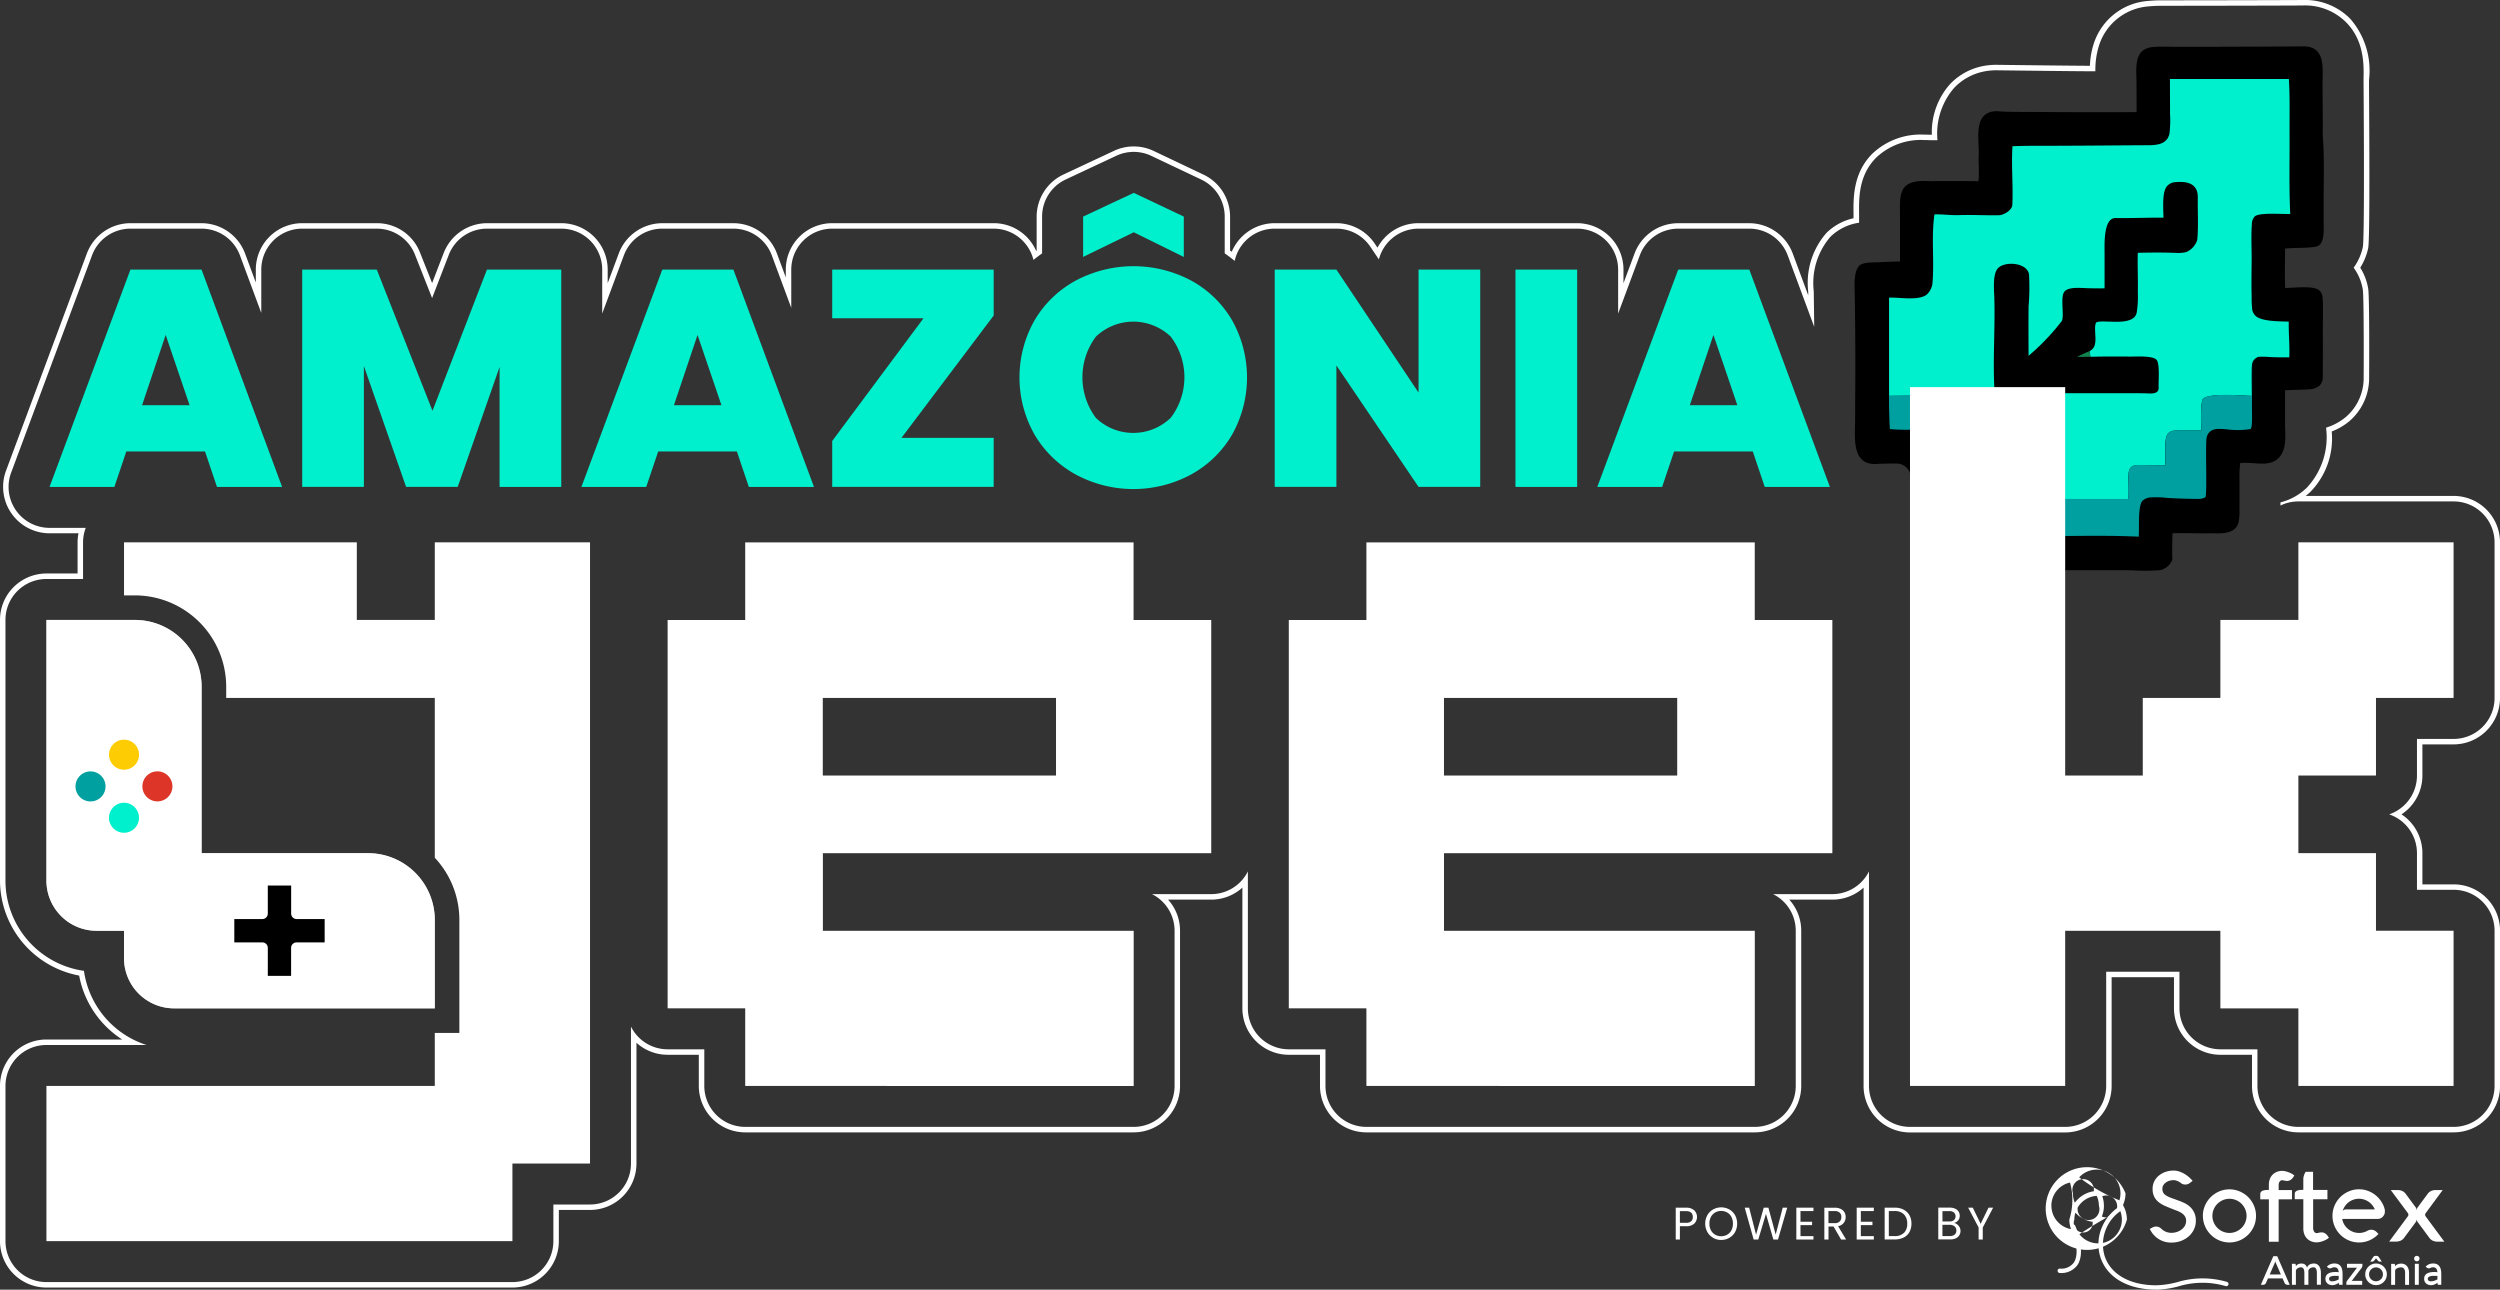 <svg xmlns="http://www.w3.org/2000/svg" xmlns:xlink="http://www.w3.org/1999/xlink" id="Grupo_1" data-name="Grupo 1" width="236.893" height="122.205" viewBox="0 0 236.893 122.205"><rect x="0" y="0" width="236.893" height="122.205" fill="#333333" stroke="none"/><defs><clipPath id="clip-path"><rect id="Ret&#xE2;ngulo_19" data-name="Ret&#xE2;ngulo 19" width="236.893" height="122.205" fill="none"></rect></clipPath></defs><g id="Grupo_5" data-name="Grupo 5" clip-path="url(#clip-path)"><path id="Caminho_49" data-name="Caminho 49" d="M218.264.517a5.5,5.5,0,0,1,4.071,1.621c1.714,1.756,1.66,4.045,1.627,5.413,0,.156.123,15.023-.07,15.878a5.217,5.217,0,0,1-.867,1.938,4.78,4.78,0,0,1,.872,2.106c.1.67.09,7.226.077,8.256a4.864,4.864,0,0,1-1.679,3.777,5.4,5.4,0,0,1-1.877,1.016c0,.02,0,.04,0,.061a7.011,7.011,0,0,1-1.822,5.621,5.519,5.519,0,0,1-2.505,1.4c0,.1,0,.2,0,.3a3.865,3.865,0,0,1,1.7-.39h14.706a3.881,3.881,0,0,1,3.881,3.881V66.137a3.881,3.881,0,0,1-3.881,3.881h-3.472V73.49a3.883,3.883,0,0,1-2.634,3.676,3.883,3.883,0,0,1,2.634,3.677v3.471h3.472a3.881,3.881,0,0,1,3.881,3.881V102.9a3.881,3.881,0,0,1-3.881,3.881H217.789a3.881,3.881,0,0,1-3.881-3.881V99.429H210.4a3.881,3.881,0,0,1-3.881-3.881V92.077h-6.943V102.9a3.881,3.881,0,0,1-3.881,3.881H180.985A3.881,3.881,0,0,1,177.1,102.9V82.57a3.878,3.878,0,0,1-3.472,2.154h-5.616A3.881,3.881,0,0,1,170.16,88.2V102.9a3.881,3.881,0,0,1-3.881,3.881h-36.8a3.881,3.881,0,0,1-3.881-3.881V99.429h-3.472a3.881,3.881,0,0,1-3.881-3.881V82.571a3.878,3.878,0,0,1-3.472,2.153h-5.615A3.881,3.881,0,0,1,111.3,88.2V102.9a3.881,3.881,0,0,1-3.881,3.881h-36.8a3.881,3.881,0,0,1-3.881-3.881V99.429H63.261a3.878,3.878,0,0,1-3.472-2.153v12.978a3.881,3.881,0,0,1-3.881,3.881H52.436v3.471a3.881,3.881,0,0,1-3.881,3.881H4.4a3.881,3.881,0,0,1-3.881-3.881V102.9A3.881,3.881,0,0,1,4.4,99.02H13.88a8.658,8.658,0,0,1-5.926-7.026A8.647,8.647,0,0,1,.517,83.443v-24.7A3.881,3.881,0,0,1,4.4,54.863H7.87V51.392a3.865,3.865,0,0,1,.255-1.373H4.694a3.881,3.881,0,0,1-3.637-5.235l7.664-20.59a3.881,3.881,0,0,1,3.637-2.527H19.1A3.881,3.881,0,0,1,22.737,24.2l2.022,5.454V25.547a3.881,3.881,0,0,1,3.881-3.881h7.068a3.881,3.881,0,0,1,3.61,2.457l1.627,4.122,1.579-4.094a3.881,3.881,0,0,1,3.621-2.485h7.038a3.881,3.881,0,0,1,3.881,3.881v4.164l2.054-5.518a3.881,3.881,0,0,1,3.637-2.527H69.5A3.881,3.881,0,0,1,73.135,24.2l1.843,4.972V25.547a3.881,3.881,0,0,1,3.881-3.881h15.3a3.88,3.88,0,0,1,3.767,2.962q.4-.322.82-.616V20.523a3.881,3.881,0,0,1,2.235-3.515l4.8-2.249a3.881,3.881,0,0,1,3.309.008l4.742,2.249a3.881,3.881,0,0,1,2.218,3.507v3.484c.325.227.643.464.945.716a3.881,3.881,0,0,1,3.791-3.057h5.845a3.881,3.881,0,0,1,3.228,1.726l.8,1.191a3.883,3.883,0,0,1,3.76-2.917h15.03a3.881,3.881,0,0,1,3.881,3.881v4.165l2.054-5.518a3.881,3.881,0,0,1,3.637-2.527h6.74A3.881,3.881,0,0,1,169.4,24.2l2.509,6.766q-.015-1.6-.041-3.182l0-.175a6.716,6.716,0,0,1,1.578-5.172,4.882,4.882,0,0,1,2.716-1.332v-.339c0-.17,0-.335,0-.5-.017-1.54-.042-3.649,1.614-5.323a6.138,6.138,0,0,1,4.552-1.672c.166,0,.338,0,.513.012.046,0,.1,0,.147,0,.112,0,.229,0,.343,0l.258,0a6.618,6.618,0,0,1,1.591-4.967l.013-.014a5.343,5.343,0,0,1,2.666-1.5,5.964,5.964,0,0,1,1.315-.142c.168,0,7.314.094,9.379.095a7.619,7.619,0,0,1,.369-2.523A5.35,5.35,0,0,1,203.565.607,13.04,13.04,0,0,1,204.9.549c.209,0,10.8-.011,13.308-.031h.055Zm0-.517h-.057c-2.54.02-13.213.031-13.306.031a13.61,13.61,0,0,0-1.388.061,5.856,5.856,0,0,0-5.09,3.971,7.685,7.685,0,0,0-.388,2.172c-1.925-.009-6-.059-7.832-.081l-1.04-.012a6.476,6.476,0,0,0-1.429.154,5.857,5.857,0,0,0-2.923,1.642l-.016.017a6.83,6.83,0,0,0-1.737,4.814h-.093c-.039,0-.077,0-.111,0-.183-.008-.363-.012-.536-.012a6.634,6.634,0,0,0-4.92,1.826c-1.807,1.828-1.781,4.153-1.763,5.692,0,.137,0,.271,0,.407a5.244,5.244,0,0,0-2.565,1.39,7.165,7.165,0,0,0-1.728,5.55l0,.174,0,.184-1.468-3.96a4.417,4.417,0,0,0-4.124-2.87h-6.74a4.417,4.417,0,0,0-4.122,2.864l-1.052,2.825V25.547a4.4,4.4,0,0,0-4.4-4.4h-15.03a4.4,4.4,0,0,0-3.88,2.323l-.245-.367a4.391,4.391,0,0,0-3.658-1.956h-5.845a4.427,4.427,0,0,0-4.059,2.708l-.16-.117V20.523a4.419,4.419,0,0,0-2.514-3.974L109.314,14.3a4.4,4.4,0,0,0-3.751-.009l-4.8,2.249a4.415,4.415,0,0,0-2.533,3.983v3.222l-.045.033a4.383,4.383,0,0,0-4.025-2.63H78.86a4.4,4.4,0,0,0-4.4,4.4v.738l-.84-2.267a4.417,4.417,0,0,0-4.124-2.87h-6.74a4.417,4.417,0,0,0-4.122,2.864l-1.052,2.825v-1.29a4.4,4.4,0,0,0-4.4-4.4H46.146a4.426,4.426,0,0,0-4.1,2.816l-1.1,2.857L39.8,23.932a4.375,4.375,0,0,0-4.092-2.784H28.64a4.4,4.4,0,0,0-4.4,4.4v1.221l-1.019-2.75a4.417,4.417,0,0,0-4.124-2.87h-6.74a4.418,4.418,0,0,0-4.123,2.864L.571,44.6a4.4,4.4,0,0,0,4.122,5.933H7.438a4.326,4.326,0,0,0-.086.856v2.954H4.4a4.4,4.4,0,0,0-4.4,4.4v24.7a9.19,9.19,0,0,0,7.5,9A9.207,9.207,0,0,0,11.579,98.5H4.4A4.4,4.4,0,0,0,0,102.9v14.705a4.4,4.4,0,0,0,4.4,4.4H48.555a4.4,4.4,0,0,0,4.4-4.4v-2.954h2.954a4.4,4.4,0,0,0,4.4-4.4V98.808a4.37,4.37,0,0,0,2.954,1.139h2.954V102.9a4.4,4.4,0,0,0,4.4,4.4h36.8a4.4,4.4,0,0,0,4.4-4.4V88.2a4.378,4.378,0,0,0-1.135-2.954h4.089a4.369,4.369,0,0,0,2.954-1.139V95.548a4.4,4.4,0,0,0,4.4,4.4h2.954V102.9a4.4,4.4,0,0,0,4.4,4.4h36.8a4.4,4.4,0,0,0,4.4-4.4V88.2a4.379,4.379,0,0,0-1.135-2.954h4.089a4.37,4.37,0,0,0,2.954-1.139v18.8a4.4,4.4,0,0,0,4.4,4.4h14.705a4.4,4.4,0,0,0,4.4-4.4V92.594H206v2.954a4.4,4.4,0,0,0,4.4,4.4h2.993V102.9a4.4,4.4,0,0,0,4.4,4.4h14.706a4.4,4.4,0,0,0,4.4-4.4V88.2a4.4,4.4,0,0,0-4.4-4.4H229.54V80.843a4.4,4.4,0,0,0-1.981-3.677,4.4,4.4,0,0,0,1.981-3.676V70.536h2.954a4.4,4.4,0,0,0,4.4-4.4V51.392a4.4,4.4,0,0,0-4.4-4.4H218.483a6.113,6.113,0,0,0,.476-.417,7.232,7.232,0,0,0,1.987-5.688,5.91,5.91,0,0,0,1.682-.984,5.377,5.377,0,0,0,1.864-4.167c.006-.474.038-7.563-.083-8.342a5.341,5.341,0,0,0-.758-2.027,5.78,5.78,0,0,0,.746-1.824c.077-.343.17-2.293.086-15.212,0-.457,0-.735,0-.773A7.468,7.468,0,0,0,222.7,1.777,6.011,6.011,0,0,0,218.264,0" fill="#fff"></path><path id="Caminho_50" data-name="Caminho 50" d="M684.487,57.861a1.335,1.335,0,0,0-1.319-1.336c-.723-.009-1.508.018-1.892.042-2.337.142-2.088-2.338-2.059-3.967q.013-.848.006-1.7.05-5.3-.042-10.593c-.013-.73-.1-1.988.448-2.539.322-.325,1.35-.3,1.81-.316q1.016-.052,2.034-.071V33.358c0-2.269-.275-3.724,2.621-3.6.324.014.744,0,1.077,0l3.734.006c.1-.8-.016-1.663.026-2.455.057-1.08-.319-2.884.474-3.711a1.475,1.475,0,0,1,.735-.412,2.389,2.389,0,0,1,.69-.038c.966.07,1.93.057,2.9.059q5.083.042,10.165.019l-.013-2.9c-.013-1.283-.275-3.081,1.513-3.262.634-.064,1.38-.028,2.024-.028l3.643,0q4.307-.009,8.613-.039c2.178-.017,1.831,2.112,1.835,3.626l.026,3.618c0,.361-.023,1.325.026,1.648.117,1.622.054,3.949.054,5.626v2.16c0,.7.13,2.14-.739,2.3-.9.165-1.992.075-2.917.185,0,1.143-.043,2.613.012,3.73.823,0,2.743-.275,3.266.262a.946.946,0,0,1,.263.521c.085.548.036,2.273.041,2.943,0,1.557.009,3.115-.01,4.672a1.111,1.111,0,0,1-.3.85,1.639,1.639,0,0,1-.872.346c-.795.066-1.6.05-2.4.1l0,3.2c0,1.083.206,2.422-.635,3.238-.926.9-2.379.31-3.616.463l-.01.064a13.352,13.352,0,0,0-.056,1.731q.006,1.243-.005,2.488a6.241,6.241,0,0,1-.078,1.324c-.353,1.265-1.88,1.026-2.848,1.044-1.157.021-2.284-.048-3.411,0-.023.359-.064,2.166-.016,2.474a1.585,1.585,0,0,1-1.188,1.019,18.16,18.16,0,0,1-2.664.011c-1.067-.013-2.136-.005-3.2-.006l-6.911,0c-1.057,0-2.128.03-3.183,0a1.337,1.337,0,0,1-.78-.283c-.816-.59-.3-2.205-.507-3.107l-.009-.057a14.4,14.4,0,0,0-1.871-.058c-.474-.016-1.4-.007-2.285.008a2.165,2.165,0,0,1-2.2-2.165ZM708.859,59.8a9.476,9.476,0,0,0-1.694-.051,1.236,1.236,0,0,0-.72.316c-.459.455-.3,2.682-.359,3.4-3.95-.19-8.079.018-12.034-.064-.01-3.777.078-3.608-3.91-3.581-.833.006-1.661.109-2.5.055q3.976-4.262,7.889-8.582c.528-.586,1.025-1.213,1.547-1.791a2.716,2.716,0,0,0,1.51.351h6.392q.806,0,1.611.005c.491.005,1.424.189,1.38-.57-.032-.546.127-2.229-.195-2.592-.412-.464-2.2-.276-2.809-.319-1.157,0-2.316-.012-3.46.027-.436.02-.833.014-1.267.007.362-.185.793-.351,1.19-.55a.933.933,0,0,0,.521-.762c.114-.456-.146-1.67.118-1.956.637-.316,3.481.461,3.816-.9A9.359,9.359,0,0,0,706,40.272c.036-1.213-.04-2.52,0-3.721,1.244-.028,2.464-.04,3.709.014a3.417,3.417,0,0,0,.865-.078,1.866,1.866,0,0,0,1.059-1.161c.123-1.3.029-2.718.05-4.02.021-1.323-1-1.545-2.077-1.451a1.125,1.125,0,0,0-.854.4c-.474.561-.326,2.184-.319,2.965-1.5-.01-3.027.062-4.535.035-1.173-.021-1.047,2.516-1.047,3.319v3.34q-.837.009-1.673-.016c-.541-.014-1.673-.148-2.1.289-.481.488,0,2.353-.29,2.835a21.418,21.418,0,0,1-3.139,3.285c-.007-1.558-.013-3.123,0-4.676a21.141,21.141,0,0,0,.041-3.033c-.167-1.154-2.394-1.3-2.99-.533-.473.611-.314,2.106-.293,2.855.078,2.866-.155,5.75.011,8.609-1.489,1.683-3.168,3.244-4.647,4.944-.376.432-.81.873-1.229,1.266-.019-.656-.022-1.42-.063-2.068-.361-.544-.706-.4-1.317-.381a16.988,16.988,0,0,1-2.652-.026q-.09-1.578-.081-3.159l0-9.309c1.01-.037,2.717.3,3.534-.255a1.733,1.733,0,0,0,.57-1.023c.214-2.174-.118-4.445.2-6.61.766-.021,1.561.1,2.322.071,1.275-.045,2.57.041,3.837.009.449-.046,1.193-.482,1.217-.978.09-1.818-.109-3.746.014-5.558.932-.047,1.917-.04,2.854-.042,3.2,0,6.382-.036,9.584-.053.886,0,2.2.09,2.442-1.128a10.745,10.745,0,0,0,.051-1.851l-.01-3.3,11.271,0c.107,1.77.053,3.544.064,5.316.016,2.494-.058,4.983.066,7.474-.7.038-2.88-.157-3.349.223a1.065,1.065,0,0,0-.29.77c-.083,1.112-.011,2.263-.019,3.379-.009,1.15-.029,2.29,0,3.44a10.073,10.073,0,0,0,.057,1.267,1.064,1.064,0,0,0,.286.547c.544.586,2.378.541,3.175.58-.029,1.106.105,2.34.047,3.383-.674,0-1.346,0-2.019-.042a5.814,5.814,0,0,0-.968,0c-.063.04-.125.081-.186.124a.821.821,0,0,0-.356.623c.011,1.259,0,2.516-.012,3.775,0,.627.037,1.277-.016,1.9a.807.807,0,0,1-.108.423,7.757,7.757,0,0,1-2.287.024c-.526-.029-1.174-.144-1.6.256a.976.976,0,0,0-.282.537c-.135.718.069,5.48-.122,5.648a1.259,1.259,0,0,1-.752.157c-.927,0-1.869-.035-2.794-.083" transform="translate(-503.434 -12.602)"></path><path id="Caminho_51" data-name="Caminho 51" d="M707.86,62.127l-.08.009a12,12,0,0,1-1.428.008,9.6,9.6,0,0,0-1.553.154c-.072.928-.053,2.069-.054,3.01,0,1.113-.02,2.287.01,3.4l9.679,0,0-.085c-.027-.773-.01-1.55.039-2.321.061-.983.9-.806,1.614-.8l1.883.016c-.087-3.907-.158-3.265,3.388-3.309-.013-.523-.11-2.769.19-3.017.668-.552,3.672-.272,4.6-.259.009-.731-.05-2.323.021-2.944a.822.822,0,0,1,.357-.623c.061-.043.123-.085.186-.124a5.815,5.815,0,0,1,.968,0c.672.045,1.345.044,2.018.042.058-1.042-.076-2.277-.047-3.383-.8-.039-2.631.006-3.175-.58a1.06,1.06,0,0,1-.286-.547,10.061,10.061,0,0,1-.057-1.267c-.03-1.15-.01-2.291,0-3.44.009-1.116-.063-2.268.019-3.379a1.066,1.066,0,0,1,.29-.77c.469-.38,2.65-.186,3.349-.223-.124-2.491-.05-4.981-.066-7.474-.011-1.772.044-3.547-.064-5.316l-11.271,0,.01,3.3a10.757,10.757,0,0,1-.051,1.851c-.238,1.219-1.556,1.124-2.442,1.128-3.2.017-6.382.053-9.584.053-.938,0-1.922,0-2.854.042-.123,1.812.076,3.74-.014,5.558-.025.5-.769.932-1.218.978-1.267.031-2.562-.054-3.837-.009-.761.027-1.556-.093-2.322-.071-.323,2.165.009,4.436-.2,6.61a1.735,1.735,0,0,1-.57,1.023c-.816.56-2.523.218-3.533.255l0,9.309q.972-.005,1.943-.022a9.779,9.779,0,0,1,1.366,0,1.073,1.073,0,0,1,.57.2c.32.294.23,2.777.186,3.27,0,.041-.01.082-.015.122.041.649.044,1.412.063,2.068.418-.393.852-.834,1.229-1.266,1.479-1.7,3.158-3.261,4.647-4.944-.167-2.859.067-5.744-.011-8.609-.02-.749-.18-2.244.293-2.855.6-.77,2.824-.621,2.99.533a21.176,21.176,0,0,1-.041,3.033c-.015,1.553-.009,3.117,0,4.676a21.417,21.417,0,0,0,3.139-3.285c.29-.482-.191-2.347.29-2.835.429-.436,1.562-.3,2.1-.289q.836.025,1.673.016V45.4c0-.8-.126-3.34,1.047-3.319,1.507.026,3.031-.045,4.535-.035-.008-.782-.155-2.4.319-2.965a1.124,1.124,0,0,1,.854-.4c1.079-.094,2.1.128,2.077,1.451-.021,1.3.074,2.719-.05,4.02a1.867,1.867,0,0,1-1.059,1.161,3.418,3.418,0,0,1-.865.078c-1.245-.054-2.465-.042-3.709-.014-.043,1.2.033,2.509,0,3.721a9.379,9.379,0,0,1-.111,1.974c-.335,1.358-3.179.581-3.816.9-.264.286,0,1.5-.118,1.956a.933.933,0,0,1-.522.762l.078.543c1.144-.039,2.3-.024,3.459-.027.606.043,2.4-.146,2.81.319.322.363.163,2.046.195,2.592.044.758-.889.575-1.38.57q-.806-.007-1.611-.005H707.93c-.009.913.02,2.608-.07,3.454" transform="translate(-512.773 -21.422)" fill="#00efcc"></path><path id="Caminho_52" data-name="Caminho 52" d="M736.69,146.122c.191-.168-.013-4.93.122-5.648a.976.976,0,0,1,.282-.537c.421-.4,1.069-.286,1.6-.257a7.758,7.758,0,0,0,2.287-.024.806.806,0,0,0,.108-.423c.053-.623.012-1.273.016-1.9.008-1.259.023-2.516.012-3.775-.071.621-.012,2.213-.021,2.944-.929-.013-3.933-.293-4.6.259-.3.248-.2,2.494-.19,3.017-3.545.044-3.474-.6-3.388,3.309l-1.883-.016c-.717-.006-1.552-.183-1.614.8-.048.771-.066,1.548-.038,2.321l0,.085-9.679,0c-.03-1.109-.012-2.283-.01-3.4,0-.941-.017-2.082.054-3.01a9.6,9.6,0,0,1,1.554-.154,11.939,11.939,0,0,0,1.427-.008l.08-.009c.09-.846.061-2.541.07-3.454a2.716,2.716,0,0,1-1.51-.351c-.521.578-1.019,1.2-1.547,1.791q-3.913,4.321-7.889,8.582c.835.054,1.663-.049,2.5-.055,3.988-.027,3.9-.2,3.91,3.581,3.956.083,8.084-.125,12.034.064.063-.722-.1-2.948.359-3.4a1.235,1.235,0,0,1,.72-.316,9.477,9.477,0,0,1,1.694.051c.925.048,1.867.086,2.794.084a1.261,1.261,0,0,0,.752-.157" transform="translate(-527.718 -99.001)" fill="#00a0a0"></path><path id="Caminho_53" data-name="Caminho 53" d="M695.659,144.971a1.073,1.073,0,0,0-.57-.2,9.779,9.779,0,0,0-1.366,0q-.971.017-1.943.023-.01,1.58.081,3.159a17.024,17.024,0,0,0,2.652.026c.61-.021.955-.163,1.316.381.006-.04.011-.081.015-.122.045-.493.135-2.976-.185-3.27" transform="translate(-512.782 -107.294)" fill="#00a0a0"></path><path id="Caminho_54" data-name="Caminho 54" d="M760.615,129.091c.435.006.832.012,1.267-.008l-.077-.543c-.4.2-.828.365-1.19.55" transform="translate(-563.807 -95.281)" fill="#10854f"></path><path id="Caminho_55" data-name="Caminho 55" d="M251.84,250.126v-7.353h-7.353v-36.8h7.353v-7.353h36.8v7.353H296v22.1h-36.8v7.353h29.451v14.706Zm29.451-36.764h-22.1v7.353h22.1Z" transform="translate(-181.226 -147.225)" fill="#fff"></path><path id="Caminho_56" data-name="Caminho 56" d="M479.328,250.126v-7.353h-7.353v-36.8h7.353v-7.353h36.8v7.353h7.353v22.1h-36.8v7.353h29.451v14.706Zm29.451-36.764h-22.1v7.353h22.1Z" transform="translate(-349.852 -147.225)" fill="#fff"></path><path id="Caminho_57" data-name="Caminho 57" d="M699.463,208V141.783h14.705v36.8h7.353v-7.353h7.353v-7.392h7.392v-7.353h14.706v14.745h-7.353v7.353h-7.353v7.353h7.353v7.353h7.353V208H736.266v-7.353h-7.392v-7.353H714.168V208Z" transform="translate(-518.478 -105.097)" fill="#fff"></path><path id="Caminho_58" data-name="Caminho 58" d="M31.706,256.484H21.753A4.752,4.752,0,0,1,17,251.731v-24.7H25.38a6.326,6.326,0,0,1,6.326,6.326Z" transform="translate(-12.602 -168.288)" fill="#b7b7b7"></path><path id="Caminho_59" data-name="Caminho 59" d="M45.417,312.437H68.542a6.326,6.326,0,0,1,6.326,6.326v8.379h-24.7a4.752,4.752,0,0,1-4.752-4.752Z" transform="translate(-33.665 -231.594)" fill="#b7b7b7"></path><path id="Caminho_60" data-name="Caminho 60" d="M47.478,249.132H31.706V233.36a6.326,6.326,0,0,0-6.326-6.326H17v24.7a4.753,4.753,0,0,0,4.752,4.753h2.6v2.6a4.752,4.752,0,0,0,4.752,4.752H53.8v-8.379a6.326,6.326,0,0,0-6.326-6.326" transform="translate(-12.601 -168.289)" fill="#fff"></path><path id="Caminho_61" data-name="Caminho 61" d="M32.873,115.963H25.418l-1.133,3.359H18.141l7.664-20.591h6.74l7.634,20.591H34.006Zm-1.461-4.381-2.266-6.659-2.237,6.659Z" transform="translate(-13.447 -73.184)" fill="#00efcc"></path><path id="Caminho_62" data-name="Caminho 62" d="M135.231,98.732v20.591h-5.845V107.961l-3.966,11.361h-4.891l-4-11.449v11.449h-5.845V98.732h7.068l5.278,13.377,5.159-13.377Z" transform="translate(-82.048 -73.185)" fill="#00efcc"></path><path id="Caminho_63" data-name="Caminho 63" d="M227.65,115.963h-7.455l-1.133,3.359h-6.143l7.664-20.591h6.74l7.634,20.591h-6.173Zm-1.461-4.381-2.266-6.659-2.237,6.659Z" transform="translate(-157.826 -73.184)" fill="#00efcc"></path><path id="Caminho_64" data-name="Caminho 64" d="M311.334,114.678h8.738v4.644h-15.3v-4.352l8.648-11.624h-8.648V98.732h15.3v4.352Z" transform="translate(-225.914 -73.185)" fill="#00efcc"></path><path id="Caminho_65" data-name="Caminho 65" d="M378.716,97.334a10.236,10.236,0,0,1-3.922-3.768,10.981,10.981,0,0,1,0-10.894,10.129,10.129,0,0,1,3.922-3.753,11.666,11.666,0,0,1,10.87,0,10.051,10.051,0,0,1,3.892,3.753,11.08,11.08,0,0,1,0,10.894,10.13,10.13,0,0,1-3.907,3.768,11.524,11.524,0,0,1-10.855,0m8.961-5.388a6.355,6.355,0,0,0,0-7.7,5.135,5.135,0,0,0-7.083,0,6.436,6.436,0,0,0,0,7.71,5.116,5.116,0,0,0,7.083-.014m-3.5-17.582-4.8,2.337V72.874l4.8-2.249,4.742,2.249V76.7Z" transform="translate(-276.745 -52.351)" fill="#00efcc"></path><path id="Caminho_66" data-name="Caminho 66" d="M486.291,119.322h-5.845l-7.783-11.507v11.507h-5.845V98.731h5.845l7.783,11.654V98.731h5.845Z" transform="translate(-346.029 -73.185)" fill="#00efcc"></path><rect id="Ret&#xE2;ngulo_18" data-name="Ret&#xE2;ngulo 18" width="5.845" height="20.591" transform="translate(143.602 25.547)" fill="#00efcc"></rect><path id="Caminho_67" data-name="Caminho 67" d="M599.684,115.963h-7.455l-1.133,3.359h-6.143l7.664-20.591h6.74l7.634,20.591h-6.173Zm-1.461-4.381-2.267-6.659-2.236,6.659Z" transform="translate(-433.596 -73.184)" fill="#00efcc"></path><path id="Caminho_68" data-name="Caminho 68" d="M53.474,282.485a1.423,1.423,0,1,1-1.324,1.524,1.423,1.423,0,0,1,1.324-1.524" transform="translate(-38.653 -209.39)" fill="#dd3527"></path><path id="Caminho_69" data-name="Caminho 69" d="M41.212,293.978a1.423,1.423,0,1,1-1.3,1.528,1.423,1.423,0,0,1,1.3-1.528" transform="translate(-29.581 -217.908)" fill="#00efcc"></path><path id="Caminho_70" data-name="Caminho 70" d="M41.142,270.9a1.423,1.423,0,1,1-1.21,1.607,1.423,1.423,0,0,1,1.21-1.607" transform="translate(-29.589 -200.796)" fill="#fecc03"></path><path id="Caminho_71" data-name="Caminho 71" d="M28.917,282.508a1.423,1.423,0,1,1-1.261,1.553,1.423,1.423,0,0,1,1.261-1.553" transform="translate(-20.495 -209.403)" fill="#00a0a0"></path><path id="Caminho_72" data-name="Caminho 72" d="M87.127,331.663a.647.647,0,0,1-.647-.647v-2.527H83.953a.647.647,0,0,1-.647-.647V325.63a.647.647,0,0,1,.647-.647H86.48v-2.527a.647.647,0,0,1,.647-.647h2.213a.647.647,0,0,1,.647.647v2.527h2.527a.647.647,0,0,1,.647.647v2.212a.647.647,0,0,1-.647.647H89.986v2.527a.647.647,0,0,1-.647.647Z" transform="translate(-61.751 -238.541)"></path><path id="Caminho_73" data-name="Caminho 73" d="M87.487,320.6v2.657a.518.518,0,0,0,.518.518h2.656v2.212H88a.518.518,0,0,0-.518.517v2.656H85.275v-2.656a.518.518,0,0,0-.518-.517H82.1v-2.212h2.656a.518.518,0,0,0,.518-.518V320.6Zm0-1.294H85.275a1.294,1.294,0,0,0-1.294,1.294v1.88H82.1a1.294,1.294,0,0,0-1.294,1.294v2.212a1.294,1.294,0,0,0,1.294,1.294h1.88v1.88a1.294,1.294,0,0,0,1.294,1.294h2.212a1.294,1.294,0,0,0,1.294-1.294v-1.88h1.88a1.294,1.294,0,0,0,1.294-1.294v-2.212a1.294,1.294,0,0,0-1.294-1.294h-1.88V320.6a1.294,1.294,0,0,0-1.294-1.294" transform="translate(-59.898 -236.688)" fill="#fff"></path><path id="Caminho_74" data-name="Caminho 74" d="M790.248,429.85a1.912,1.912,0,0,0-.368-.209.953.953,0,0,0-.35-.079,1.358,1.358,0,0,0-.411.061,1.1,1.1,0,0,0-.339.169.832.832,0,0,0-.234.256.621.621,0,0,0-.086.321.818.818,0,0,0,.065.343.646.646,0,0,0,.209.249,1.958,1.958,0,0,0,.375.209c.155.065.343.137.563.209.108.043.22.083.328.123s.22.079.324.126.209.094.314.148a1.906,1.906,0,0,1,.292.188,1.724,1.724,0,0,1,.7,1.446,1.837,1.837,0,0,1-.188.837,2.024,2.024,0,0,1-.5.653,2.38,2.38,0,0,1-.732.426,2.52,2.52,0,0,1-.869.151,2.2,2.2,0,0,1-1.507-.537,3.007,3.007,0,0,1-.216-.217,1.937,1.937,0,0,1-.162-.213c-.047-.068-.083-.13-.115-.187s-.058-.1-.076-.141l.224-.115a.7.7,0,0,1,.368-.108.677.677,0,0,1,.512.22l.076.061a1.312,1.312,0,0,0,.393.231,1.41,1.41,0,0,0,.5.083,1.592,1.592,0,0,0,.472-.076,1.518,1.518,0,0,0,.44-.216,1.187,1.187,0,0,0,.328-.353.923.923,0,0,0,.13-.49.752.752,0,0,0-.123-.447,1.094,1.094,0,0,0-.314-.3,2.44,2.44,0,0,0-.433-.216c-.159-.058-.318-.119-.472-.18-.231-.09-.454-.184-.674-.281a2.573,2.573,0,0,1-.588-.353,1.543,1.543,0,0,1-.415-.508,1.616,1.616,0,0,1-.155-.75,1.555,1.555,0,0,1,.169-.732,1.649,1.649,0,0,1,.451-.544,2.09,2.09,0,0,1,.638-.339,2.33,2.33,0,0,1,.736-.115,1.678,1.678,0,0,1,.545.094,2.512,2.512,0,0,1,.508.238,2.827,2.827,0,0,1,.429.317,2.948,2.948,0,0,1,.317.328l-.238.177a.674.674,0,0,1-.451.169.723.723,0,0,1-.393-.108Zm2.048,3.1a2.417,2.417,0,0,1,.2-.977,2.571,2.571,0,0,1,.541-.8,2.61,2.61,0,0,1,.8-.541,2.5,2.5,0,0,1,1.954,0,2.531,2.531,0,0,1,1.345,1.341,2.505,2.505,0,0,1,0,1.954,2.629,2.629,0,0,1-.541.8,2.589,2.589,0,0,1-.8.541,2.508,2.508,0,0,1-1.954,0,2.535,2.535,0,0,1-1.341-1.345,2.419,2.419,0,0,1-.2-.977m.9,0a1.56,1.56,0,0,0,.13.631,1.7,1.7,0,0,0,.346.512,1.612,1.612,0,0,0,.512.346,1.6,1.6,0,0,0,1.262,0,1.691,1.691,0,0,0,.512-.346,1.6,1.6,0,0,0,.346-.512,1.6,1.6,0,0,0,0-1.262,1.682,1.682,0,0,0-.346-.512,1.6,1.6,0,0,0-.512-.346,1.6,1.6,0,0,0-1.262,0,1.686,1.686,0,0,0-.512.346,1.628,1.628,0,0,0-.346.512,1.547,1.547,0,0,0-.13.631m5.351,2.448v-4.017h-.815v-.5c0-.26.238-.386.714-.386h.1v-.5a1.466,1.466,0,0,1,.09-.526,1.159,1.159,0,0,1,.253-.411,1.138,1.138,0,0,1,.4-.27,1.355,1.355,0,0,1,.526-.1,1.283,1.283,0,0,1,.292.036,2.757,2.757,0,0,1,.324.1,1.939,1.939,0,0,1,.3.141,1.239,1.239,0,0,1,.227.162l-.108.169a.76.76,0,0,1-.245.245.607.607,0,0,1-.335.1,1.239,1.239,0,0,1-.35-.057.1.1,0,0,1-.032,0,.28.28,0,0,0-.079-.011.284.284,0,0,0-.148.04.353.353,0,0,0-.1.1.483.483,0,0,0-.065.137.548.548,0,0,0-.021.148v.508h1.266v.88h-1.266V435.4h-.923Zm4.2-1.237a.416.416,0,0,0,.025.148.44.44,0,0,0,.065.137.312.312,0,0,0,.1.1.284.284,0,0,0,.148.04l.112-.014a1.381,1.381,0,0,1,.35-.058.592.592,0,0,1,.335.1.906.906,0,0,1,.242.242l.112.162a1,1,0,0,1-.227.166,1.959,1.959,0,0,1-.3.141,2.665,2.665,0,0,1-.328.1,1.336,1.336,0,0,1-.3.036,1.356,1.356,0,0,1-.527-.1,1.141,1.141,0,0,1-.4-.27,1.194,1.194,0,0,1-.252-.411,1.536,1.536,0,0,1-.09-.526v-2.78h-.815v-.5c0-.26.238-.386.714-.386h.1v-1.006a1.015,1.015,0,0,1,.036-.281,2.3,2.3,0,0,1,.076-.224,1.368,1.368,0,0,1,.112-.2h.7v1.716H804.1v.887h-1.356v2.78Zm6.793-1.626a.693.693,0,0,1-.061.292.821.821,0,0,1-.155.22.632.632,0,0,1-.209.141.556.556,0,0,1-.216.05h-3.4a1.417,1.417,0,0,0,.187.527,1.623,1.623,0,0,0,.361.422,1.667,1.667,0,0,0,.487.281,1.573,1.573,0,0,0,.566.1,1.525,1.525,0,0,0,.411-.054,1.7,1.7,0,0,0,.375-.151,1.065,1.065,0,0,1,.18-.076.8.8,0,0,1,.195-.021.593.593,0,0,1,.27.058.731.731,0,0,1,.227.162l.177.177a2.632,2.632,0,0,1-.822.591,2.512,2.512,0,0,1-2,.018,2.535,2.535,0,0,1-1.341-1.345,2.508,2.508,0,0,1,0-1.954,2.572,2.572,0,0,1,.541-.8,2.61,2.61,0,0,1,.8-.541,2.416,2.416,0,0,1,.977-.2,2.37,2.37,0,0,1,.829.144,2.556,2.556,0,0,1,1.269,1,2.374,2.374,0,0,1,.335.75.343.343,0,0,1,.014.108,1.055,1.055,0,0,0,0,.108Zm-3.7-.2h2.744a1.649,1.649,0,0,0-.584-.721,1.613,1.613,0,0,0-.426-.209,1.563,1.563,0,0,0-.487-.076,1.613,1.613,0,0,0-.527.087,1.543,1.543,0,0,0-.45.241,1.476,1.476,0,0,0-.35.368,1.531,1.531,0,0,0-.22.465.449.449,0,0,1,.112-.1.343.343,0,0,1,.191-.05Zm9.18-1.832-1.634,2.214a.292.292,0,0,0-.032.13.225.225,0,0,0,.047.148l1.774,2.4h-.635a1.077,1.077,0,0,1-.479-.1.863.863,0,0,1-.343-.314l-1.082-1.46a.294.294,0,0,1-.054-.123c-.011-.05-.018-.086-.022-.108a.914.914,0,0,0-.025.1.321.321,0,0,1-.05.123l-1.082,1.46a.864.864,0,0,1-.343.314,1.067,1.067,0,0,1-.48.1h-.634l1.774-2.4a.227.227,0,0,0,.047-.148.291.291,0,0,0-.032-.13L810.1,430.5h.634a1.078,1.078,0,0,1,.48.1.892.892,0,0,1,.343.314l.927,1.255a.309.309,0,0,1,.05.137c.011.054.018.086.022.1,0-.014.011-.05.018-.1a.34.34,0,0,1,.058-.137l.927-1.255a.862.862,0,0,1,.343-.314,1.065,1.065,0,0,1,.479-.1h.635Z" transform="translate(-583.559 -317.734)" fill="#fff"></path><path id="Caminho_75" data-name="Caminho 75" d="M756.647,430.306a2.693,2.693,0,0,0,.242-1.118,3.919,3.919,0,1,0,.133,2.491A2.7,2.7,0,0,0,756.647,430.306Zm-2.488-3.368a2.257,2.257,0,0,1,2.254,2.254,2.213,2.213,0,0,1-.1.66,15.9,15.9,0,0,1-3.811-2.178,2.238,2.238,0,0,1,1.659-.732Zm-2.117,4.742a2.213,2.213,0,0,1,.1-.66,2.707,2.707,0,0,0,1.633.869.9.9,0,1,1-1.734-.206Zm-.133-2.491a1.02,1.02,0,1,1,1.979-.2,2.741,2.741,0,0,0-1.8,1.093,2.282,2.282,0,0,1-.184-.887Zm2.253.245a2.252,2.252,0,0,1,.206.934,1.035,1.035,0,1,1-2.008.162,2.248,2.248,0,0,1,1.8-1.1Zm.527.029a1.039,1.039,0,1,1-.043,1.922,2.685,2.685,0,0,0,.04-1.922Zm-4.825.905a2.25,2.25,0,0,1,1.767-2.2,6.211,6.211,0,0,1-.065,3.508,2.7,2.7,0,0,0,.159.905,2.254,2.254,0,0,1-1.857-2.214Zm4.428,3.562a2.244,2.244,0,0,1-1.77-.865,44.189,44.189,0,0,1,3.84-2.272,2.282,2.282,0,0,1,.184.887,2.257,2.257,0,0,1-2.254,2.254Z" transform="translate(-555.482 -316.113)" fill="#fff"></path><path id="Caminho_76" data-name="Caminho 76" d="M829.139,460.029h.364l1.183,2.711h-.216a.294.294,0,0,1-.162-.047.307.307,0,0,1-.108-.126l-.188-.433h-1.385l-.188.433a.262.262,0,0,1-.108.126.278.278,0,0,1-.162.047h-.216l1.183-2.711Zm.148.6-.494,1.132h1.056l-.494-1.132a.413.413,0,0,1-.036-.162.558.558,0,0,1-.011.086c-.007.025-.014.05-.022.072Z" transform="translate(-613.721 -340.997)" fill="#fff"></path><path id="Caminho_77" data-name="Caminho 77" d="M840.79,463.107a.513.513,0,0,1,.1-.177.586.586,0,0,1,.159-.123.684.684,0,0,1,.188-.068.924.924,0,0,1,.2-.022.6.6,0,0,1,.31.076.579.579,0,0,1,.205.2.879.879,0,0,1,.115.285,1.425,1.425,0,0,1,.036.328v1.125h-.382v-1.125a1.571,1.571,0,0,0-.011-.177.676.676,0,0,0-.047-.173.316.316,0,0,0-.1-.13.226.226,0,0,0-.159-.05.612.612,0,0,0-.184.029.5.5,0,0,0-.151.076.5.5,0,0,0-.108.108.215.215,0,0,0-.043.13v1.313h-.382v-1.125a1.642,1.642,0,0,0-.011-.177.674.674,0,0,0-.047-.173.315.315,0,0,0-.1-.13.226.226,0,0,0-.159-.05.612.612,0,0,0-.184.029.5.5,0,0,0-.151.076.506.506,0,0,0-.108.108.214.214,0,0,0-.043.13v1.313h-.375v-1.987h.317s.021.033.029.047a.16.16,0,0,1,.018.05.344.344,0,0,1,.011.065v.079a.372.372,0,0,1,.09-.119.486.486,0,0,1,.123-.083.665.665,0,0,1,.144-.05.762.762,0,0,1,.159-.015.693.693,0,0,1,.205.025.494.494,0,0,1,.151.076.443.443,0,0,1,.108.123.669.669,0,0,1,.072.162Z" transform="translate(-622.181 -342.99)" fill="#fff"></path><path id="Caminho_78" data-name="Caminho 78" d="M851.732,463.029l.047-.058a.283.283,0,0,1,.058-.054c.022-.018.05-.04.079-.061a.992.992,0,0,1,.245-.112,1.035,1.035,0,0,1,.292-.04.965.965,0,0,1,.285.04.586.586,0,0,1,.206.112.684.684,0,0,1,.141.166.931.931,0,0,1,.087.213,1.267,1.267,0,0,1,.043.241c.007.083.011.169.011.256v.992h-.307a.236.236,0,0,1-.04-.072.241.241,0,0,1-.014-.086v-.05a.688.688,0,0,1-.126.1,1.245,1.245,0,0,1-.155.076,1.437,1.437,0,0,1-.162.05.78.78,0,0,1-.148.018.821.821,0,0,1-.274-.043.579.579,0,0,1-.35-.31.6.6,0,0,1-.047-.249.642.642,0,0,1,.054-.267.524.524,0,0,1,.166-.2.8.8,0,0,1,.285-.13,1.664,1.664,0,0,1,.4-.047c.043,0,.083,0,.122,0s.076,0,.108.007a.46.46,0,0,1,.079.007.083.083,0,0,1,.04.007.671.671,0,0,0-.043-.231.379.379,0,0,0-.09-.144.3.3,0,0,0-.126-.072.486.486,0,0,0-.144-.022.507.507,0,0,0-.144.014.69.69,0,0,0-.094.036c-.029.014-.054.025-.079.036a.278.278,0,0,1-.1.014.308.308,0,0,1-.1-.018.349.349,0,0,1-.087-.05l-.108-.079Zm.53,1.363a.665.665,0,0,0,.141-.014,1.262,1.262,0,0,0,.31-.094,1.14,1.14,0,0,0,.148-.076v-.332h-.353a1.4,1.4,0,0,0-.22.014.6.6,0,0,0-.177.05.3.3,0,0,0-.119.087.2.2,0,0,0-.043.13.216.216,0,0,0,.025.112.18.18,0,0,0,.065.072.4.4,0,0,0,.1.043.44.44,0,0,0,.123.014Z" transform="translate(-631.251 -342.98)" fill="#fff"></path><path id="Caminho_79" data-name="Caminho 79" d="M860.766,464.431v.375h-1.5v-.155a.364.364,0,0,1,.086-.245l.92-1.215h-.945v-.375h1.46v.155a.359.359,0,0,1-.069.224l-.959,1.266a.184.184,0,0,0,.029-.014l.032-.011c.011,0,.025,0,.04,0h.905Z" transform="translate(-636.932 -343.063)" fill="#fff"></path><path id="Caminho_80" data-name="Caminho 80" d="M866.178,461.666a.987.987,0,0,1,.079-.4,1.011,1.011,0,0,1,.22-.324,1.057,1.057,0,0,1,.325-.22.975.975,0,0,1,.4-.079.986.986,0,0,1,.4.079,1.016,1.016,0,0,1,.325.22,1.052,1.052,0,0,1,.22.324.974.974,0,0,1,.079.4.988.988,0,0,1-.079.4,1.012,1.012,0,0,1-.22.324,1.057,1.057,0,0,1-.325.22.973.973,0,0,1-.4.079.986.986,0,0,1-.4-.079,1.015,1.015,0,0,1-.325-.22,1.053,1.053,0,0,1-.22-.324.975.975,0,0,1-.079-.4m.364,0a.676.676,0,0,0,.05.256.766.766,0,0,0,.141.209.647.647,0,0,0,.209.141.611.611,0,0,0,.256.05.671.671,0,0,0,.256-.05.758.758,0,0,0,.209-.141.645.645,0,0,0,.141-.209.613.613,0,0,0,.05-.256.675.675,0,0,0-.05-.256.691.691,0,0,0-.141-.209.644.644,0,0,0-.209-.14.609.609,0,0,0-.256-.05.673.673,0,0,0-.256.05.761.761,0,0,0-.209.14.651.651,0,0,0-.141.209.614.614,0,0,0-.05.256m.465-1.287a.253.253,0,0,1-.216.083h-.141c.1-.148.169-.26.22-.335s.079-.119.087-.126a.252.252,0,0,1,.216-.083h.05a.253.253,0,0,1,.216.083,1.246,1.246,0,0,1,.087.126c.05.079.126.187.22.335h-.141a.252.252,0,0,1-.216-.083l-.173-.213a.109.109,0,0,1-.014-.025.042.042,0,0,0,0-.018.035.035,0,0,1-.007.021.129.129,0,0,0-.011.025l-.173.213Z" transform="translate(-642.055 -340.914)" fill="#fff"></path><path id="Caminho_81" data-name="Caminho 81" d="M875.99,462.768s.022.032.029.047a.342.342,0,0,1,.029.115v.083a.357.357,0,0,1,.094-.115.58.58,0,0,1,.137-.083.782.782,0,0,1,.162-.05.979.979,0,0,1,.18-.018.775.775,0,0,1,.306.061.624.624,0,0,1,.234.173.821.821,0,0,1,.151.278,1.185,1.185,0,0,1,.054.375v1.129h-.375v-1.129a.708.708,0,0,0-.09-.389.313.313,0,0,0-.281-.141.841.841,0,0,0-.216.025.813.813,0,0,0-.18.068.412.412,0,0,0-.126.1.231.231,0,0,0-.054.13v1.334h-.375v-1.987h.317Z" transform="translate(-649.091 -343.011)" fill="#fff"></path><path id="Caminho_82" data-name="Caminho 82" d="M884.085,460.173a.308.308,0,0,1,.018-.1.326.326,0,0,1,.054-.083.22.22,0,0,1,.083-.054.238.238,0,0,1,.1-.018.311.311,0,0,1,.1.018.327.327,0,0,1,.083.054.185.185,0,0,1,.054.083.241.241,0,0,1,.018.1.318.318,0,0,1-.018.1.33.33,0,0,1-.054.083.216.216,0,0,1-.083.054.313.313,0,0,1-.1.022.24.24,0,0,1-.1-.022.322.322,0,0,1-.083-.054.219.219,0,0,1-.054-.083.238.238,0,0,1-.018-.1m.443,2.484h-.375v-1.987h.375Z" transform="translate(-655.329 -340.914)" fill="#fff"></path><path id="Caminho_83" data-name="Caminho 83" d="M887.88,463.029a.541.541,0,0,1,.047-.058.282.282,0,0,1,.058-.054c.021-.018.05-.04.079-.061a.992.992,0,0,1,.245-.112,1.035,1.035,0,0,1,.292-.04.964.964,0,0,1,.285.04.587.587,0,0,1,.206.112.684.684,0,0,1,.141.166.931.931,0,0,1,.087.213,1.263,1.263,0,0,1,.043.241c.007.083.011.169.011.256v.992h-.307a.236.236,0,0,1-.04-.072.241.241,0,0,1-.014-.086v-.05a.688.688,0,0,1-.126.1,1.246,1.246,0,0,1-.155.076,1.437,1.437,0,0,1-.162.05.566.566,0,0,1-.148.018.821.821,0,0,1-.274-.043.615.615,0,0,1-.213-.123.538.538,0,0,1-.137-.187.6.6,0,0,1-.047-.249.642.642,0,0,1,.054-.267.524.524,0,0,1,.166-.2.769.769,0,0,1,.285-.13,1.663,1.663,0,0,1,.4-.047c.043,0,.083,0,.122,0s.076,0,.108.007a.461.461,0,0,1,.079.007.083.083,0,0,1,.04.007.668.668,0,0,0-.043-.231.379.379,0,0,0-.09-.144.3.3,0,0,0-.126-.072.485.485,0,0,0-.144-.022.507.507,0,0,0-.144.014.693.693,0,0,0-.094.036c-.029.014-.054.025-.079.036a.278.278,0,0,1-.1.014.269.269,0,0,1-.094-.018.351.351,0,0,1-.087-.05l-.108-.079Zm.53,1.363a.666.666,0,0,0,.141-.014c.05-.011.1-.021.155-.036a1.347,1.347,0,0,0,.155-.058,1.139,1.139,0,0,0,.148-.076v-.332h-.353a1.4,1.4,0,0,0-.22.014.6.6,0,0,0-.177.05.338.338,0,0,0-.119.087.2.2,0,0,0-.043.13.216.216,0,0,0,.025.112.18.18,0,0,0,.065.072.4.4,0,0,0,.1.043.44.44,0,0,0,.123.014Z" transform="translate(-658.046 -342.98)" fill="#fff"></path><path id="Caminho_84" data-name="Caminho 84" d="M753.719,453.007a.209.209,0,0,1,0-.418,1.461,1.461,0,0,0,1.334-.573c.7-1.071-.242-3.3-.252-3.317a.208.208,0,0,1,.382-.166c.043.1,1.046,2.452.216,3.711a1.87,1.87,0,0,1-1.684.761Z" transform="translate(-558.54 -332.382)" fill="#fff"></path><path id="Caminho_85" data-name="Caminho 85" d="M773.954,449.633c-2.74,0-4.727-1.179-5.322-3.152a4.088,4.088,0,0,1,.1-2.589,4.377,4.377,0,0,1,1.717-2.131.209.209,0,1,1,.227.35,3.845,3.845,0,0,0-1.644,4.255c.537,1.788,2.376,2.856,4.922,2.856h.018a8.909,8.909,0,0,0,1.979-.3,8.234,8.234,0,0,1,4.695-.022.208.208,0,1,1-.122.4,7.774,7.774,0,0,0-4.482.029,9.281,9.281,0,0,1-2.07.314h-.018Z" transform="translate(-569.627 -327.432)" fill="#fff"></path><path id="Caminho_86" data-name="Caminho 86" d="M615.442,443.782a1.094,1.094,0,0,1-.786.249h-.581v1.258h-.393v-3.014h.974a1.111,1.111,0,0,1,.775.245.888.888,0,0,1,.011,1.258Zm-.3-.216a.52.52,0,0,0,.155-.408c0-.371-.213-.559-.642-.559h-.581v1.107h.581a.679.679,0,0,0,.483-.144Z" transform="translate(-454.893 -327.837)" fill="#fff"></path><path id="Caminho_87" data-name="Caminho 87" d="M625.218,445.03a1.429,1.429,0,0,1-.548-.548,1.658,1.658,0,0,1,0-1.587,1.426,1.426,0,0,1,.548-.548,1.585,1.585,0,0,1,1.536,0,1.419,1.419,0,0,1,.545.548,1.7,1.7,0,0,1,0,1.594,1.447,1.447,0,0,1-.545.548,1.51,1.51,0,0,1-.772.2,1.484,1.484,0,0,1-.764-.2Zm1.334-.292a1.008,1.008,0,0,0,.4-.418,1.356,1.356,0,0,0,.144-.631,1.329,1.329,0,0,0-.144-.635,1.031,1.031,0,0,0-.4-.418,1.171,1.171,0,0,0-1.14,0,1.055,1.055,0,0,0-.4.418,1.317,1.317,0,0,0-.144.635,1.3,1.3,0,0,0,.144.631,1.055,1.055,0,0,0,.4.418,1.173,1.173,0,0,0,1.14,0" transform="translate(-462.888 -327.743)" fill="#fff"></path><path id="Caminho_88" data-name="Caminho 88" d="M642.981,442.275l-.873,3.014h-.44l-.7-2.427-.728,2.427H639.8l-.844-3.014h.418l.656,2.556.728-2.556h.44l.692,2.549.664-2.549h.422Z" transform="translate(-473.63 -327.837)" fill="#fff"></path><path id="Caminho_89" data-name="Caminho 89" d="M658.236,442.586v1.01h1.1v.324h-1.1v1.039h1.23v.324h-1.623v-3.022h1.623v.324Z" transform="translate(-487.627 -327.827)" fill="#fff"></path><path id="Caminho_90" data-name="Caminho 90" d="M669.687,445.3l-.718-1.233h-.476V445.3H668.1v-3.014h.974a1.314,1.314,0,0,1,.577.115.826.826,0,0,1,.353.317.869.869,0,0,1,.115.454.853.853,0,0,1-.717.866l.757,1.262Zm-1.194-1.55h.581a.657.657,0,0,0,.479-.159.572.572,0,0,0,.159-.422.543.543,0,0,0-.159-.415.692.692,0,0,0-.483-.148h-.581v1.143Z" transform="translate(-495.23 -327.847)" fill="#fff"></path><path id="Caminho_91" data-name="Caminho 91" d="M680.338,442.586v1.01h1.1v.324h-1.1v1.039h1.23v.324h-1.623v-3.022h1.623v.324Z" transform="translate(-504.01 -327.827)" fill="#fff"></path><path id="Caminho_92" data-name="Caminho 92" d="M691.98,442.469a1.308,1.308,0,0,1,.555.527,1.6,1.6,0,0,1,.191.8,1.636,1.636,0,0,1-.191.8,1.252,1.252,0,0,1-.555.519,1.913,1.913,0,0,1-.855.18h-.937v-3.014h.938a1.869,1.869,0,0,1,.855.184Zm.04,2.2a1.178,1.178,0,0,0,.307-.869,1.219,1.219,0,0,0-.31-.88,1.193,1.193,0,0,0-.891-.317h-.544v2.372h.544a1.2,1.2,0,0,0,.891-.31Z" transform="translate(-511.603 -327.847)" fill="#fff"></path><path id="Caminho_93" data-name="Caminho 93" d="M711.633,443.872a.82.82,0,0,1,.216.267.734.734,0,0,1,.079.343.748.748,0,0,1-.454.7,1.2,1.2,0,0,1-.526.1h-1.125v-3.014H710.9a1.206,1.206,0,0,1,.523.1.744.744,0,0,1,.324.274.719.719,0,0,1,.108.389.663.663,0,0,1-.144.443.813.813,0,0,1-.382.253.638.638,0,0,1,.3.133Zm-1.417-.292h.663a.643.643,0,0,0,.429-.13.505.505,0,0,0,0-.721.65.65,0,0,0-.436-.13h-.653v.977Zm1.154,1.248a.483.483,0,0,0,.166-.386.493.493,0,0,0-.173-.4.694.694,0,0,0-.462-.144h-.685v1.064h.7A.7.7,0,0,0,711.37,444.828Z" transform="translate(-526.157 -327.837)" fill="#fff"></path><path id="Caminho_94" data-name="Caminho 94" d="M723.138,442.275l-.981,1.879v1.14h-.393v-1.14l-.988-1.879h.437l.743,1.529.743-1.529h.44Z" transform="translate(-534.276 -327.837)" fill="#fff"></path><path id="Caminho_95" data-name="Caminho 95" d="M53.8,198.617v7.353H46.411v-7.353H24.353v5.024H25.38a8.665,8.665,0,0,1,8.655,8.655v1.066H53.8V228.5a8.622,8.622,0,0,1,2.329,5.9V245.1H53.8v5.024H17v14.705H61.157v-7.353h7.353V198.617Z" transform="translate(-12.601 -147.225)" fill="#fff"></path></g></svg>